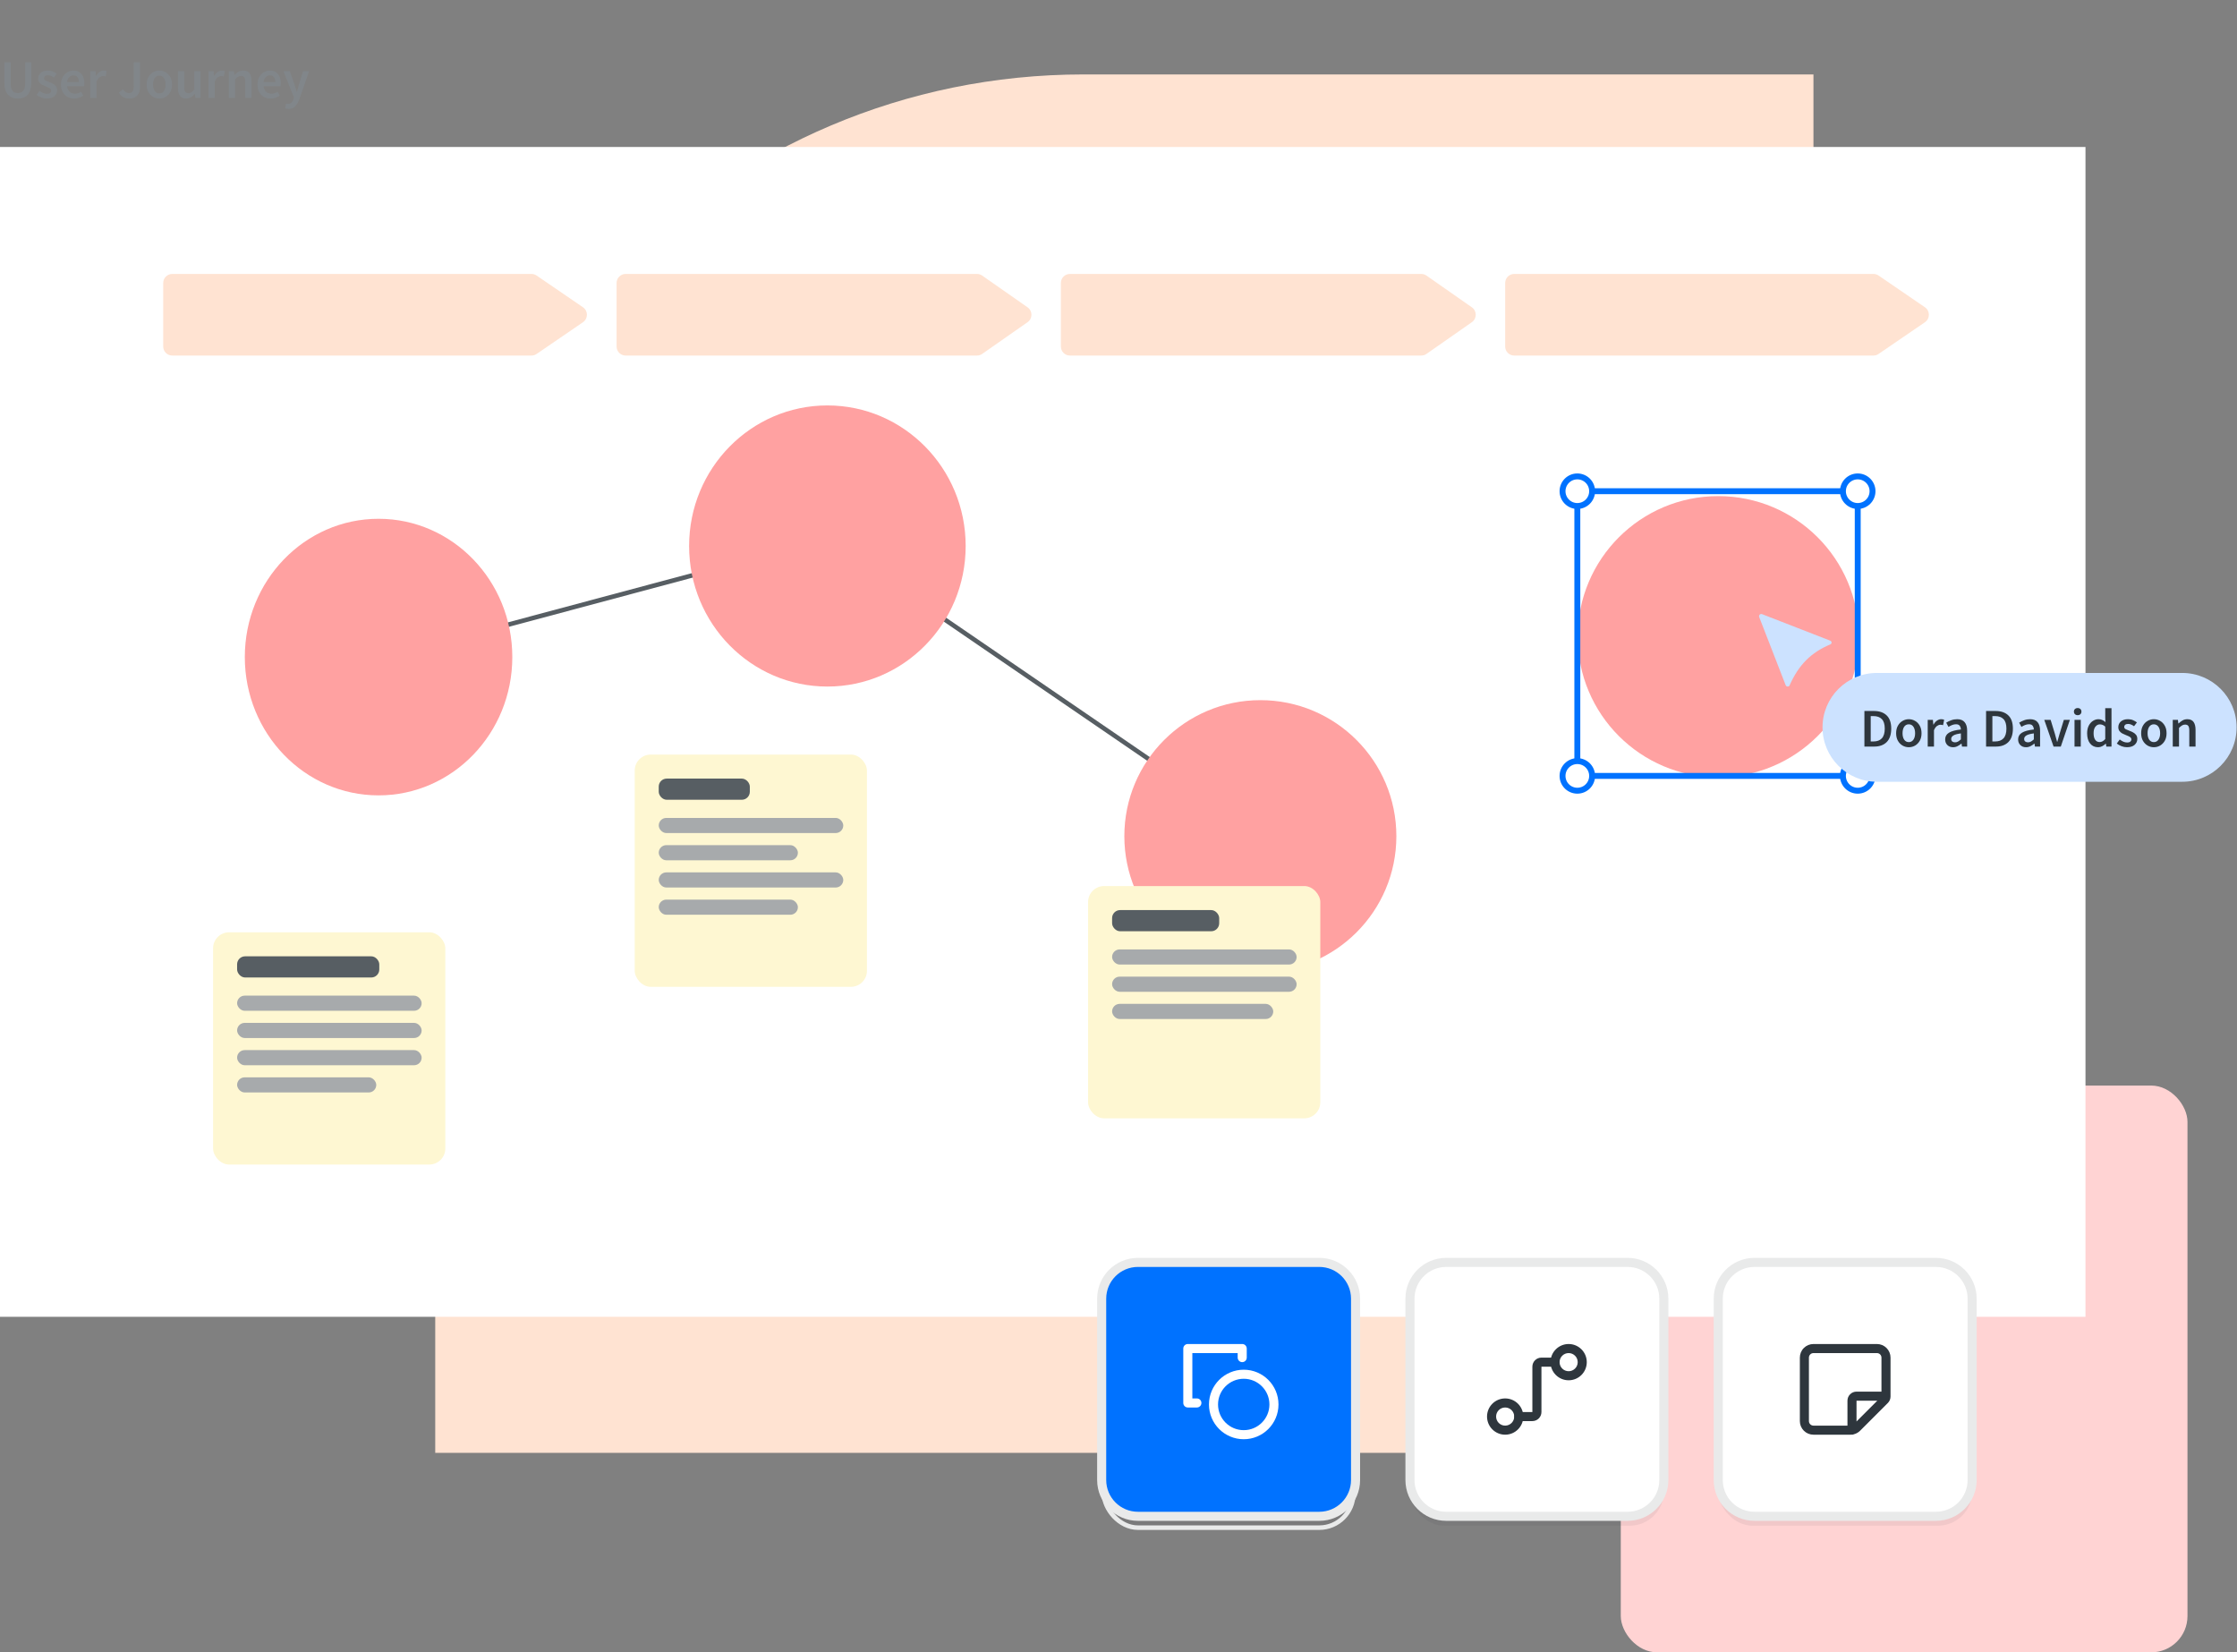 <svg width="524" height="387" viewBox="0 0 524 387" fill="none" xmlns="http://www.w3.org/2000/svg">
<rect x="0" y="0" width="524" height="387" fill="#808080" stroke="none"/>
<path d="M101.949 169.296C101.949 85.425 169.94 17.434 253.811 17.434H424.789V340.273H101.949V169.296Z" fill="#FFE3D2"/>
<rect x="379.655" y="254.254" width="132.746" height="132.746" rx="8.496" fill="#FFD3D3"/>
<path d="M4.18 23.082C3.543 23.082 2.986 22.955 2.51 22.7C2.035 22.445 1.665 22.038 1.402 21.477C1.147 20.916 1.019 20.181 1.019 19.272V14.595H2.498V19.387C2.498 19.99 2.566 20.47 2.702 20.827C2.846 21.175 3.046 21.426 3.301 21.579C3.555 21.723 3.849 21.795 4.18 21.795C4.52 21.795 4.817 21.723 5.072 21.579C5.335 21.426 5.539 21.175 5.684 20.827C5.837 20.47 5.913 19.99 5.913 19.387V14.595H7.328V19.272C7.328 20.181 7.2 20.916 6.945 21.477C6.69 22.038 6.325 22.445 5.849 22.7C5.382 22.955 4.826 23.082 4.18 23.082ZM10.952 23.082C10.527 23.082 10.102 23.002 9.678 22.84C9.253 22.671 8.888 22.462 8.582 22.216L9.27 21.273C9.55 21.485 9.831 21.655 10.111 21.783C10.391 21.91 10.689 21.974 11.003 21.974C11.343 21.974 11.594 21.902 11.755 21.757C11.916 21.613 11.997 21.434 11.997 21.222C11.997 21.044 11.929 20.899 11.793 20.789C11.666 20.67 11.5 20.568 11.296 20.483C11.092 20.389 10.88 20.3 10.659 20.215C10.387 20.113 10.115 19.99 9.843 19.846C9.58 19.693 9.363 19.502 9.193 19.272C9.024 19.034 8.939 18.741 8.939 18.393C8.939 17.841 9.142 17.39 9.55 17.042C9.958 16.694 10.51 16.52 11.207 16.52C11.649 16.52 12.044 16.596 12.392 16.749C12.74 16.902 13.042 17.076 13.297 17.271L12.621 18.163C12.401 18.002 12.175 17.875 11.946 17.781C11.725 17.679 11.492 17.628 11.245 17.628C10.931 17.628 10.697 17.696 10.544 17.832C10.391 17.96 10.315 18.121 10.315 18.316C10.315 18.563 10.442 18.75 10.697 18.877C10.952 19.005 11.249 19.128 11.589 19.247C11.878 19.349 12.159 19.476 12.43 19.629C12.702 19.773 12.927 19.965 13.106 20.203C13.293 20.44 13.386 20.755 13.386 21.145C13.386 21.681 13.178 22.14 12.762 22.522C12.345 22.896 11.742 23.082 10.952 23.082ZM17.371 23.082C16.793 23.082 16.27 22.955 15.803 22.7C15.336 22.437 14.966 22.063 14.694 21.579C14.423 21.086 14.287 20.496 14.287 19.807C14.287 19.128 14.423 18.541 14.694 18.049C14.975 17.556 15.336 17.178 15.778 16.915C16.219 16.651 16.682 16.52 17.167 16.52C17.736 16.52 18.212 16.647 18.594 16.902C18.976 17.148 19.265 17.497 19.461 17.947C19.656 18.389 19.754 18.903 19.754 19.489C19.754 19.795 19.732 20.032 19.69 20.203H15.714C15.782 20.755 15.982 21.184 16.313 21.49C16.644 21.795 17.061 21.948 17.562 21.948C17.834 21.948 18.084 21.91 18.314 21.834C18.552 21.749 18.785 21.634 19.015 21.49L19.512 22.407C19.214 22.602 18.883 22.764 18.517 22.891C18.152 23.019 17.77 23.082 17.371 23.082ZM15.701 19.208H18.479C18.479 18.724 18.373 18.346 18.161 18.074C17.948 17.794 17.63 17.654 17.205 17.654C16.84 17.654 16.512 17.79 16.224 18.061C15.943 18.325 15.769 18.707 15.701 19.208ZM21.153 22.93V16.672H22.364L22.466 17.781H22.517C22.738 17.373 23.006 17.063 23.32 16.851C23.634 16.63 23.957 16.52 24.288 16.52C24.586 16.52 24.824 16.562 25.002 16.647L24.747 17.921C24.637 17.887 24.535 17.862 24.441 17.845C24.348 17.828 24.233 17.819 24.097 17.819C23.851 17.819 23.592 17.917 23.32 18.113C23.048 18.299 22.814 18.631 22.619 19.107V22.93H21.153ZM30.319 23.082C29.741 23.082 29.249 22.964 28.841 22.726C28.433 22.488 28.098 22.135 27.834 21.668L28.854 20.916C29.024 21.222 29.219 21.447 29.44 21.591C29.661 21.727 29.899 21.795 30.154 21.795C30.544 21.795 30.837 21.677 31.033 21.439C31.228 21.201 31.326 20.784 31.326 20.19V14.595H32.804V20.317C32.804 20.818 32.719 21.281 32.549 21.706C32.379 22.122 32.112 22.458 31.747 22.713C31.381 22.959 30.905 23.082 30.319 23.082ZM37.317 23.082C36.799 23.082 36.315 22.955 35.864 22.7C35.414 22.437 35.049 22.063 34.769 21.579C34.488 21.086 34.348 20.496 34.348 19.807C34.348 19.111 34.488 18.52 34.769 18.036C35.049 17.543 35.414 17.169 35.864 16.915C36.315 16.651 36.799 16.52 37.317 16.52C37.844 16.52 38.333 16.651 38.783 16.915C39.233 17.169 39.598 17.543 39.879 18.036C40.159 18.52 40.299 19.111 40.299 19.807C40.299 20.496 40.159 21.086 39.879 21.579C39.598 22.063 39.233 22.437 38.783 22.7C38.333 22.955 37.844 23.082 37.317 23.082ZM37.317 21.885C37.776 21.885 38.137 21.694 38.4 21.311C38.664 20.929 38.795 20.428 38.795 19.807C38.795 19.179 38.664 18.673 38.4 18.291C38.137 17.909 37.776 17.717 37.317 17.717C36.858 17.717 36.497 17.909 36.234 18.291C35.979 18.673 35.852 19.179 35.852 19.807C35.852 20.428 35.979 20.929 36.234 21.311C36.497 21.694 36.858 21.885 37.317 21.885ZM43.61 23.082C42.939 23.082 42.451 22.866 42.145 22.433C41.839 21.999 41.686 21.388 41.686 20.598V16.672H43.152V20.406C43.152 20.925 43.228 21.29 43.381 21.502C43.534 21.715 43.78 21.821 44.12 21.821C44.392 21.821 44.63 21.753 44.834 21.617C45.046 21.481 45.271 21.26 45.509 20.954V16.672H46.975V22.93H45.777L45.662 22.012H45.624C45.352 22.335 45.055 22.594 44.732 22.789C44.409 22.985 44.035 23.082 43.61 23.082ZM48.831 22.93V16.672H50.042L50.144 17.781H50.195C50.416 17.373 50.683 17.063 50.997 16.851C51.312 16.63 51.635 16.52 51.966 16.52C52.263 16.52 52.501 16.562 52.68 16.647L52.425 17.921C52.314 17.887 52.212 17.862 52.119 17.845C52.025 17.828 51.911 17.819 51.775 17.819C51.528 17.819 51.269 17.917 50.997 18.113C50.726 18.299 50.492 18.631 50.297 19.107V22.93H48.831ZM53.585 22.93V16.672H54.796L54.898 17.514H54.949C55.229 17.242 55.535 17.008 55.866 16.813C56.197 16.617 56.575 16.52 57 16.52C57.672 16.52 58.16 16.736 58.466 17.169C58.772 17.603 58.925 18.214 58.925 19.005V22.93H57.459V19.196C57.459 18.677 57.383 18.312 57.23 18.1C57.077 17.887 56.826 17.781 56.478 17.781C56.206 17.781 55.964 17.849 55.751 17.985C55.547 18.113 55.314 18.304 55.05 18.558V22.93H53.585ZM63.392 23.082C62.814 23.082 62.292 22.955 61.825 22.7C61.357 22.437 60.988 22.063 60.716 21.579C60.444 21.086 60.308 20.496 60.308 19.807C60.308 19.128 60.444 18.541 60.716 18.049C60.996 17.556 61.357 17.178 61.799 16.915C62.241 16.651 62.704 16.52 63.188 16.52C63.758 16.52 64.233 16.647 64.615 16.902C64.998 17.148 65.287 17.497 65.482 17.947C65.677 18.389 65.775 18.903 65.775 19.489C65.775 19.795 65.754 20.032 65.712 20.203H61.736C61.803 20.755 62.003 21.184 62.334 21.49C62.666 21.795 63.082 21.948 63.583 21.948C63.855 21.948 64.106 21.91 64.335 21.834C64.573 21.749 64.807 21.634 65.036 21.49L65.533 22.407C65.236 22.602 64.904 22.764 64.539 22.891C64.174 23.019 63.791 23.082 63.392 23.082ZM61.723 19.208H64.501C64.501 18.724 64.395 18.346 64.182 18.074C63.97 17.794 63.651 17.654 63.227 17.654C62.861 17.654 62.534 17.79 62.245 18.061C61.965 18.325 61.791 18.707 61.723 19.208ZM67.596 25.504C67.426 25.504 67.277 25.491 67.149 25.466C67.022 25.44 66.899 25.41 66.78 25.376L67.047 24.229C67.107 24.246 67.175 24.263 67.251 24.28C67.336 24.306 67.417 24.319 67.493 24.319C67.825 24.319 68.088 24.217 68.284 24.013C68.487 23.817 68.641 23.562 68.742 23.248L68.857 22.853L66.398 16.672H67.889L68.972 19.744C69.065 20.015 69.154 20.304 69.239 20.61C69.333 20.908 69.426 21.205 69.52 21.502H69.571C69.647 21.213 69.724 20.92 69.8 20.623C69.885 20.317 69.966 20.024 70.042 19.744L70.985 16.672H72.4L70.132 23.21C69.868 23.915 69.549 24.472 69.176 24.879C68.802 25.296 68.275 25.504 67.596 25.504Z" fill="#81868A"/>
<rect y="34.425" width="488.507" height="273.989" fill="white"/>
<path d="M193.81 126.286L194.11 125.848L193.908 125.71L193.673 125.773L193.81 126.286ZM88.812 154.941L193.947 126.799L193.673 125.773L88.537 153.915L88.812 154.941ZM193.51 126.724L294.397 195.752L294.997 194.876L194.11 125.848L193.51 126.724Z" fill="#575E63"/>
<ellipse cx="88.675" cy="153.897" rx="31.328" ry="32.39" fill="#FFA1A1"/>
<ellipse cx="193.81" cy="127.879" rx="32.39" ry="32.921" fill="#FFA1A1"/>
<circle cx="295.228" cy="195.845" r="31.859" fill="#FFA1A1"/>
<circle cx="402.488" cy="149.118" r="32.921" fill="#FFA1A1"/>
<path d="M38.23 66.284C38.23 65.112 39.181 64.161 40.354 64.161H124.492C124.92 64.161 125.338 64.29 125.691 64.532L136.556 71.965C137.789 72.809 137.789 74.628 136.556 75.471L125.691 82.905C125.338 83.147 124.92 83.276 124.492 83.276H40.354C39.181 83.276 38.23 82.325 38.23 81.152V66.284Z" fill="#FFE3D2"/>
<path d="M144.428 66.284C144.428 65.112 145.379 64.161 146.552 64.161H228.848C229.283 64.161 229.707 64.294 230.064 64.544L240.7 71.977C241.91 72.823 241.91 74.614 240.7 75.459L230.064 82.893C229.707 83.142 229.283 83.276 228.848 83.276H146.552C145.379 83.276 144.428 82.325 144.428 81.152V66.284Z" fill="#FFE3D2"/>
<path d="M248.501 66.284C248.501 65.112 249.452 64.161 250.625 64.161H332.921C333.356 64.161 333.781 64.294 334.137 64.544L344.774 71.977C345.983 72.823 345.983 74.614 344.774 75.459L334.137 82.893C333.781 83.142 333.356 83.276 332.921 83.276H250.625C249.452 83.276 248.501 82.325 248.501 81.152V66.284Z" fill="#FFE3D2"/>
<path d="M352.574 66.284C352.574 65.112 353.525 64.161 354.698 64.161H438.835C439.263 64.161 439.682 64.29 440.035 64.532L450.9 71.965C452.132 72.809 452.132 74.628 450.9 75.471L440.035 82.905C439.682 83.147 439.263 83.276 438.835 83.276H354.698C353.525 83.276 352.574 82.325 352.574 81.152V66.284Z" fill="#FFE3D2"/>
<rect x="49.913" y="218.355" width="54.398" height="54.398" rx="3.752" fill="#FEF7D2"/>
<rect x="55.54" y="223.982" width="33.306" height="4.96" rx="1.876" fill="#575E63"/>
<rect x="55.54" y="233.194" width="43.226" height="3.543" rx="1.772" fill="#A7AAAC"/>
<rect x="55.54" y="239.572" width="43.226" height="3.543" rx="1.772" fill="#A7AAAC"/>
<rect x="55.54" y="245.949" width="43.226" height="3.543" rx="1.772" fill="#A7AAAC"/>
<rect x="55.54" y="252.327" width="32.597" height="3.543" rx="1.772" fill="#A7AAAC"/>
<rect x="148.676" y="176.73" width="54.398" height="54.398" rx="3.752" fill="#FEF7D2"/>
<rect x="154.303" y="182.357" width="21.337" height="4.96" rx="1.876" fill="#575E63"/>
<rect x="154.303" y="191.569" width="43.226" height="3.543" rx="1.772" fill="#A7AAAC"/>
<rect x="154.303" y="197.947" width="32.597" height="3.543" rx="1.772" fill="#A7AAAC"/>
<rect x="154.303" y="204.324" width="43.226" height="3.543" rx="1.772" fill="#A7AAAC"/>
<rect x="154.303" y="210.702" width="32.597" height="3.543" rx="1.772" fill="#A7AAAC"/>
<rect x="254.873" y="207.527" width="54.398" height="54.398" rx="3.752" fill="#FEF7D2"/>
<rect x="260.5" y="213.154" width="25.089" height="4.96" rx="1.876" fill="#575E63"/>
<rect x="260.5" y="222.366" width="43.226" height="3.543" rx="1.772" fill="#A7AAAC"/>
<rect x="260.5" y="228.744" width="43.226" height="3.543" rx="1.772" fill="#A7AAAC"/>
<rect x="260.5" y="235.122" width="37.75" height="3.543" rx="1.772" fill="#A7AAAC"/>
<rect x="369.477" y="115.047" width="65.681" height="66.681" stroke="#0072FF" stroke-width="1.386"/>
<circle cx="369.478" cy="115.047" r="3.466" fill="white" stroke="#0072FF" stroke-width="1.386"/>
<circle cx="369.478" cy="181.728" r="3.466" fill="white" stroke="#0072FF" stroke-width="1.386"/>
<circle cx="435.158" cy="115.047" r="3.466" fill="white" stroke="#0072FF" stroke-width="1.386"/>
<circle cx="435.158" cy="181.728" r="3.466" fill="white" stroke="#0072FF" stroke-width="1.386"/>
<path fill-rule="evenodd" clip-rule="evenodd" d="M412.077 144.519L418.273 160.466C418.426 160.893 419.044 160.876 419.175 160.578C421.321 155.689 424.258 152.802 428.751 150.92C429.201 150.695 429.085 150.158 428.638 150.021L412.753 143.845C412.578 143.767 412.331 143.819 412.19 143.957C412.048 144.095 412.01 144.359 412.077 144.519Z" fill="#CCE2FF"/>
<path d="M426.912 170.358C426.912 163.32 432.618 157.614 439.656 157.614H511.16C518.198 157.614 523.904 163.32 523.904 170.358C523.904 177.396 518.198 183.101 511.16 183.101H439.656C432.618 183.101 426.912 177.396 426.912 170.358Z" fill="#CCE2FF"/>
<path d="M436.723 174.858V166.523H438.953C440.227 166.523 441.221 166.867 441.935 167.556C442.649 168.244 443.006 169.276 443.006 170.652C443.006 172.037 442.653 173.086 441.948 173.8C441.243 174.505 440.27 174.858 439.029 174.858H436.723ZM438.201 173.66H438.851C439.692 173.66 440.342 173.418 440.801 172.933C441.26 172.441 441.489 171.68 441.489 170.652C441.489 169.633 441.26 168.889 440.801 168.422C440.342 167.955 439.692 167.721 438.851 167.721H438.201V173.66ZM447.122 175.011C446.603 175.011 446.119 174.883 445.669 174.628C445.219 174.365 444.853 173.991 444.573 173.507C444.293 173.014 444.152 172.424 444.152 171.736C444.152 171.039 444.293 170.448 444.573 169.964C444.853 169.471 445.219 169.098 445.669 168.843C446.119 168.579 446.603 168.448 447.122 168.448C447.648 168.448 448.137 168.579 448.587 168.843C449.038 169.098 449.403 169.471 449.683 169.964C449.964 170.448 450.104 171.039 450.104 171.736C450.104 172.424 449.964 173.014 449.683 173.507C449.403 173.991 449.038 174.365 448.587 174.628C448.137 174.883 447.648 175.011 447.122 175.011ZM447.122 173.813C447.58 173.813 447.942 173.622 448.205 173.239C448.468 172.857 448.6 172.356 448.6 171.736C448.6 171.107 448.468 170.601 448.205 170.219C447.942 169.837 447.58 169.646 447.122 169.646C446.663 169.646 446.302 169.837 446.038 170.219C445.784 170.601 445.656 171.107 445.656 171.736C445.656 172.356 445.784 172.857 446.038 173.239C446.302 173.622 446.663 173.813 447.122 173.813ZM451.554 174.858V168.601H452.765L452.867 169.709H452.918C453.139 169.302 453.406 168.991 453.721 168.779C454.035 168.558 454.358 168.448 454.689 168.448C454.987 168.448 455.224 168.49 455.403 168.575L455.148 169.849C455.038 169.815 454.936 169.79 454.842 169.773C454.749 169.756 454.634 169.748 454.498 169.748C454.252 169.748 453.993 169.845 453.721 170.041C453.449 170.228 453.215 170.559 453.02 171.035V174.858H451.554ZM457.489 175.011C456.945 175.011 456.499 174.841 456.151 174.501C455.811 174.161 455.641 173.719 455.641 173.176C455.641 172.504 455.934 171.986 456.52 171.621C457.106 171.247 458.041 170.992 459.324 170.856C459.315 170.525 459.226 170.24 459.056 170.002C458.895 169.756 458.602 169.633 458.177 169.633C457.871 169.633 457.569 169.692 457.272 169.811C456.983 169.93 456.699 170.075 456.418 170.245L455.883 169.263C456.231 169.042 456.622 168.851 457.055 168.69C457.497 168.528 457.965 168.448 458.457 168.448C459.239 168.448 459.821 168.681 460.203 169.149C460.594 169.607 460.789 170.274 460.789 171.149V174.858H459.579L459.477 174.17H459.426C459.145 174.407 458.844 174.607 458.521 174.769C458.207 174.93 457.863 175.011 457.489 175.011ZM457.96 173.864C458.215 173.864 458.445 173.804 458.648 173.685C458.861 173.558 459.086 173.388 459.324 173.176V171.774C458.474 171.884 457.884 172.05 457.552 172.271C457.221 172.483 457.055 172.747 457.055 173.061C457.055 173.341 457.14 173.545 457.31 173.673C457.48 173.8 457.697 173.864 457.96 173.864ZM465.222 174.858V166.523H467.452C468.726 166.523 469.72 166.867 470.434 167.556C471.148 168.244 471.505 169.276 471.505 170.652C471.505 172.037 471.152 173.086 470.447 173.8C469.742 174.505 468.769 174.858 467.528 174.858H465.222ZM466.7 173.66H467.35C468.191 173.66 468.841 173.418 469.3 172.933C469.759 172.441 469.988 171.68 469.988 170.652C469.988 169.633 469.759 168.889 469.3 168.422C468.841 167.955 468.191 167.721 467.35 167.721H466.7V173.66ZM474.576 175.011C474.032 175.011 473.586 174.841 473.238 174.501C472.898 174.161 472.728 173.719 472.728 173.176C472.728 172.504 473.021 171.986 473.607 171.621C474.193 171.247 475.128 170.992 476.411 170.856C476.402 170.525 476.313 170.24 476.143 170.002C475.982 169.756 475.689 169.633 475.264 169.633C474.958 169.633 474.656 169.692 474.359 169.811C474.07 169.93 473.786 170.075 473.505 170.245L472.97 169.263C473.318 169.042 473.709 168.851 474.142 168.69C474.584 168.528 475.051 168.448 475.544 168.448C476.326 168.448 476.908 168.681 477.29 169.149C477.681 169.607 477.876 170.274 477.876 171.149V174.858H476.666L476.564 174.17H476.513C476.232 174.407 475.931 174.607 475.608 174.769C475.294 174.93 474.95 175.011 474.576 175.011ZM475.047 173.864C475.302 173.864 475.532 173.804 475.735 173.685C475.948 173.558 476.173 173.388 476.411 173.176V171.774C475.561 171.884 474.971 172.05 474.639 172.271C474.308 172.483 474.142 172.747 474.142 173.061C474.142 173.341 474.227 173.545 474.397 173.673C474.567 173.8 474.784 173.864 475.047 173.864ZM481.032 174.858L478.853 168.601H480.344L481.338 171.85C481.423 172.156 481.508 172.466 481.593 172.781C481.686 173.095 481.775 173.413 481.86 173.736H481.911C482.005 173.413 482.094 173.095 482.179 172.781C482.272 172.466 482.362 172.156 482.447 171.85L483.441 168.601H484.855L482.727 174.858H481.032ZM485.94 174.858V168.601H487.405V174.858H485.94ZM486.679 167.505C486.416 167.505 486.203 167.428 486.042 167.275C485.88 167.122 485.8 166.918 485.8 166.664C485.8 166.417 485.88 166.218 486.042 166.065C486.203 165.912 486.416 165.835 486.679 165.835C486.942 165.835 487.155 165.912 487.316 166.065C487.478 166.218 487.558 166.417 487.558 166.664C487.558 166.918 487.478 167.122 487.316 167.275C487.155 167.428 486.942 167.505 486.679 167.505ZM491.467 175.011C490.685 175.011 490.061 174.722 489.594 174.144C489.126 173.566 488.893 172.764 488.893 171.736C488.893 171.056 489.016 170.47 489.262 169.977C489.517 169.484 489.849 169.106 490.256 168.843C490.664 168.579 491.093 168.448 491.543 168.448C491.9 168.448 492.202 168.511 492.448 168.639C492.703 168.758 492.949 168.923 493.187 169.136L493.136 168.129V165.861H494.602V174.858H493.391L493.289 174.182H493.238C493.009 174.412 492.741 174.607 492.435 174.769C492.13 174.93 491.807 175.011 491.467 175.011ZM491.824 173.8C492.291 173.8 492.729 173.566 493.136 173.099V170.181C492.924 169.985 492.712 169.849 492.499 169.773C492.287 169.697 492.074 169.658 491.862 169.658C491.463 169.658 491.119 169.841 490.83 170.206C490.549 170.563 490.409 171.069 490.409 171.723C490.409 172.394 490.532 172.908 490.779 173.265C491.025 173.622 491.374 173.8 491.824 173.8ZM498.214 175.011C497.789 175.011 497.365 174.93 496.94 174.769C496.515 174.599 496.15 174.39 495.844 174.144L496.532 173.201C496.812 173.413 497.093 173.583 497.373 173.711C497.653 173.838 497.951 173.902 498.265 173.902C498.605 173.902 498.856 173.83 499.017 173.685C499.178 173.541 499.259 173.362 499.259 173.15C499.259 172.972 499.191 172.827 499.055 172.717C498.928 172.598 498.762 172.496 498.558 172.411C498.354 172.318 498.142 172.228 497.921 172.143C497.649 172.041 497.377 171.918 497.105 171.774C496.842 171.621 496.625 171.43 496.456 171.2C496.286 170.962 496.201 170.669 496.201 170.321C496.201 169.769 496.405 169.318 496.812 168.97C497.22 168.622 497.772 168.448 498.469 168.448C498.911 168.448 499.306 168.524 499.654 168.677C500.002 168.83 500.304 169.004 500.559 169.2L499.884 170.092C499.663 169.93 499.438 169.803 499.208 169.709C498.987 169.607 498.754 169.556 498.507 169.556C498.193 169.556 497.959 169.624 497.806 169.76C497.653 169.888 497.577 170.049 497.577 170.245C497.577 170.491 497.704 170.678 497.959 170.805C498.214 170.933 498.511 171.056 498.851 171.175C499.14 171.277 499.421 171.404 499.692 171.557C499.964 171.702 500.189 171.893 500.368 172.131C500.555 172.368 500.648 172.683 500.648 173.074C500.648 173.609 500.44 174.068 500.024 174.45C499.607 174.824 499.004 175.011 498.214 175.011ZM504.518 175.011C504 175.011 503.515 174.883 503.065 174.628C502.615 174.365 502.25 173.991 501.969 173.507C501.689 173.014 501.549 172.424 501.549 171.736C501.549 171.039 501.689 170.448 501.969 169.964C502.25 169.471 502.615 169.098 503.065 168.843C503.515 168.579 504 168.448 504.518 168.448C505.045 168.448 505.533 168.579 505.983 168.843C506.434 169.098 506.799 169.471 507.079 169.964C507.36 170.448 507.5 171.039 507.5 171.736C507.5 172.424 507.36 173.014 507.079 173.507C506.799 173.991 506.434 174.365 505.983 174.628C505.533 174.883 505.045 175.011 504.518 175.011ZM504.518 173.813C504.977 173.813 505.338 173.622 505.601 173.239C505.865 172.857 505.996 172.356 505.996 171.736C505.996 171.107 505.865 170.601 505.601 170.219C505.338 169.837 504.977 169.646 504.518 169.646C504.059 169.646 503.698 169.837 503.435 170.219C503.18 170.601 503.052 171.107 503.052 171.736C503.052 172.356 503.18 172.857 503.435 173.239C503.698 173.622 504.059 173.813 504.518 173.813ZM508.951 174.858V168.601H510.161L510.263 169.442H510.314C510.594 169.17 510.9 168.936 511.232 168.741C511.563 168.545 511.941 168.448 512.366 168.448C513.037 168.448 513.526 168.664 513.831 169.098C514.137 169.531 514.29 170.143 514.29 170.933V174.858H512.825V171.124C512.825 170.606 512.748 170.24 512.595 170.028C512.442 169.815 512.192 169.709 511.843 169.709C511.572 169.709 511.329 169.777 511.117 169.913C510.913 170.041 510.679 170.232 510.416 170.487V174.858H508.951Z" fill="#2E363D"/>
<rect x="258.59" y="299.391" width="58.408" height="58.408" rx="7.965" fill="#2E363D" fill-opacity="0.07"/>
<rect x="258.59" y="299.391" width="58.408" height="58.408" rx="7.965" stroke="#E9EAEA" stroke-width="1.062"/>
<path d="M258.059 304.166C258.059 299.474 261.862 295.67 266.554 295.67H309.033C313.725 295.67 317.529 299.474 317.529 304.166V346.645C317.529 351.337 313.725 355.141 309.033 355.141H266.554C261.862 355.141 258.059 351.337 258.059 346.645V304.166Z" fill="#0072FF"/>
<path fill-rule="evenodd" clip-rule="evenodd" d="M277.174 315.848C277.174 315.261 277.649 314.786 278.236 314.786H290.979C291.566 314.786 292.041 315.261 292.041 315.848V317.972C292.041 318.558 291.566 319.034 290.979 319.034C290.393 319.034 289.917 318.558 289.917 317.972V316.91H279.298V327.53H280.36C280.946 327.53 281.422 328.005 281.422 328.592C281.422 329.178 280.946 329.654 280.36 329.654H278.236C277.649 329.654 277.174 329.178 277.174 328.592V315.848ZM283.192 328.946C283.192 324.449 286.837 320.804 291.333 320.804C295.83 320.804 299.475 324.449 299.475 328.946C299.475 333.442 295.83 337.087 291.333 337.087C286.837 337.087 283.192 333.442 283.192 328.946ZM291.333 322.928C288.01 322.928 285.316 325.622 285.316 328.946C285.316 332.269 288.01 334.963 291.333 334.963C294.657 334.963 297.351 332.269 297.351 328.946C297.351 325.622 294.657 322.928 291.333 322.928Z" fill="white"/>
<path d="M266.554 296.732H309.033V294.608H266.554V296.732ZM316.467 304.166V346.645H318.591V304.166H316.467ZM309.033 354.079H266.554V356.203H309.033V354.079ZM259.121 346.645V304.166H256.997V346.645H259.121ZM266.554 354.079C262.449 354.079 259.121 350.751 259.121 346.645H256.997C256.997 351.924 261.276 356.203 266.554 356.203V354.079ZM316.467 346.645C316.467 350.751 313.139 354.079 309.033 354.079V356.203C314.312 356.203 318.591 351.924 318.591 346.645H316.467ZM309.033 296.732C313.139 296.732 316.467 300.061 316.467 304.166H318.591C318.591 298.888 314.312 294.608 309.033 294.608V296.732ZM266.554 294.608C261.276 294.608 256.997 298.888 256.997 304.166H259.121C259.121 300.061 262.449 296.732 266.554 296.732V294.608Z" fill="#E9EAEA"/>
<rect x="330.272" y="298.86" width="59.47" height="58.479" rx="8" fill="#2E363D" fill-opacity="0.07"/>
<path d="M330.272 304.166C330.272 299.474 334.076 295.67 338.768 295.67H381.247C385.939 295.67 389.743 299.474 389.743 304.166V346.645C389.743 351.337 385.939 355.141 381.247 355.141H338.768C334.076 355.141 330.272 351.337 330.272 346.645V304.166Z" fill="white"/>
<path fill-rule="evenodd" clip-rule="evenodd" d="M367.442 321.158C368.615 321.158 369.566 320.207 369.566 319.034C369.566 317.861 368.615 316.91 367.442 316.91C366.269 316.91 365.318 317.861 365.318 319.034C365.318 320.207 366.269 321.158 367.442 321.158ZM367.442 323.282C369.788 323.282 371.69 321.38 371.69 319.034C371.69 316.688 369.788 314.786 367.442 314.786C365.096 314.786 363.194 316.688 363.194 319.034C363.194 321.38 365.096 323.282 367.442 323.282Z" fill="#2E363D"/>
<path fill-rule="evenodd" clip-rule="evenodd" d="M352.574 333.901C353.747 333.901 354.698 332.95 354.698 331.777C354.698 330.604 353.747 329.654 352.574 329.654C351.401 329.654 350.45 330.604 350.45 331.777C350.45 332.95 351.401 333.901 352.574 333.901ZM352.574 336.025C354.92 336.025 356.822 334.123 356.822 331.777C356.822 329.431 354.92 327.53 352.574 327.53C350.228 327.53 348.326 329.431 348.326 331.777C348.326 334.123 350.228 336.025 352.574 336.025Z" fill="#2E363D"/>
<path fill-rule="evenodd" clip-rule="evenodd" d="M358.946 320.096C358.946 318.923 359.897 317.972 361.07 317.972H364.256C364.842 317.972 365.318 318.447 365.318 319.034C365.318 319.62 364.842 320.096 364.256 320.096H361.07V330.715C361.07 331.889 360.119 332.839 358.946 332.839H355.76C355.173 332.839 354.698 332.364 354.698 331.777C354.698 331.191 355.173 330.715 355.76 330.715H358.946V320.096Z" fill="#2E363D"/>
<path d="M338.768 296.732H381.247V294.608H338.768V296.732ZM388.681 304.166V346.645H390.805V304.166H388.681ZM381.247 354.079H338.768V356.203H381.247V354.079ZM331.334 346.645V304.166H329.21V346.645H331.334ZM338.768 354.079C334.663 354.079 331.334 350.751 331.334 346.645H329.21C329.21 351.924 333.49 356.203 338.768 356.203V354.079ZM388.681 346.645C388.681 350.751 385.353 354.079 381.247 354.079V356.203C386.526 356.203 390.805 351.924 390.805 346.645H388.681ZM381.247 296.732C385.353 296.732 388.681 300.061 388.681 304.166H390.805C390.805 298.888 386.526 294.608 381.247 294.608V296.732ZM338.768 294.608C333.49 294.608 329.21 298.888 329.21 304.166H331.334C331.334 300.061 334.663 296.732 338.768 296.732V294.608Z" fill="#E9EAEA"/>
<rect x="402.486" y="298.86" width="59.47" height="58.479" rx="8" fill="#2E363D" fill-opacity="0.07"/>
<path d="M402.486 304.166C402.486 299.474 406.29 295.67 410.982 295.67H453.461C458.153 295.67 461.957 299.474 461.957 304.166V346.645C461.957 351.337 458.153 355.141 453.461 355.141H410.982C406.29 355.141 402.486 351.337 402.486 346.645V304.166Z" fill="white"/>
<path fill-rule="evenodd" clip-rule="evenodd" d="M422.535 315.719C423.132 315.122 423.943 314.786 424.788 314.786H439.655C440.5 314.786 441.31 315.122 441.908 315.719C442.505 316.317 442.841 317.127 442.841 317.972V327.089C442.841 327.654 442.616 328.194 442.219 328.591C442.219 328.591 442.219 328.591 442.219 328.591L435.719 335.092C435.316 335.495 434.816 335.779 434.274 335.921C434.135 335.988 433.979 336.025 433.814 336.025C433.771 336.025 433.728 336.023 433.686 336.018C433.613 336.023 433.539 336.025 433.465 336.025H424.788C423.943 336.025 423.132 335.69 422.535 335.092C421.937 334.495 421.602 333.684 421.602 332.839V317.972C421.602 317.127 421.937 316.317 422.535 315.719ZM434.876 332.931L439.746 328.061H434.876V332.931ZM440.717 325.937H434.876C433.703 325.937 432.752 326.888 432.752 328.06V333.901H424.788C424.506 333.901 424.236 333.789 424.037 333.59C423.837 333.391 423.726 333.121 423.726 332.839V317.972C423.726 317.69 423.837 317.42 424.037 317.221C424.236 317.022 424.506 316.91 424.788 316.91H439.655C439.937 316.91 440.207 317.022 440.406 317.221C440.605 317.42 440.717 317.69 440.717 317.972V325.937Z" fill="#2E363D"/>
<path d="M410.982 296.732H453.461V294.608H410.982V296.732ZM460.895 304.166V346.645H463.019V304.166H460.895ZM453.461 354.079H410.982V356.203H453.461V354.079ZM403.548 346.645V304.166H401.424V346.645H403.548ZM410.982 354.079C406.877 354.079 403.548 350.751 403.548 346.645H401.424C401.424 351.924 405.703 356.203 410.982 356.203V354.079ZM460.895 346.645C460.895 350.751 457.567 354.079 453.461 354.079V356.203C458.74 356.203 463.019 351.924 463.019 346.645H460.895ZM453.461 296.732C457.567 296.732 460.895 300.061 460.895 304.166H463.019C463.019 298.888 458.74 294.608 453.461 294.608V296.732ZM410.982 294.608C405.704 294.608 401.424 298.888 401.424 304.166H403.548C403.548 300.061 406.877 296.732 410.982 296.732V294.608Z" fill="#E9EAEA"/>
</svg>

